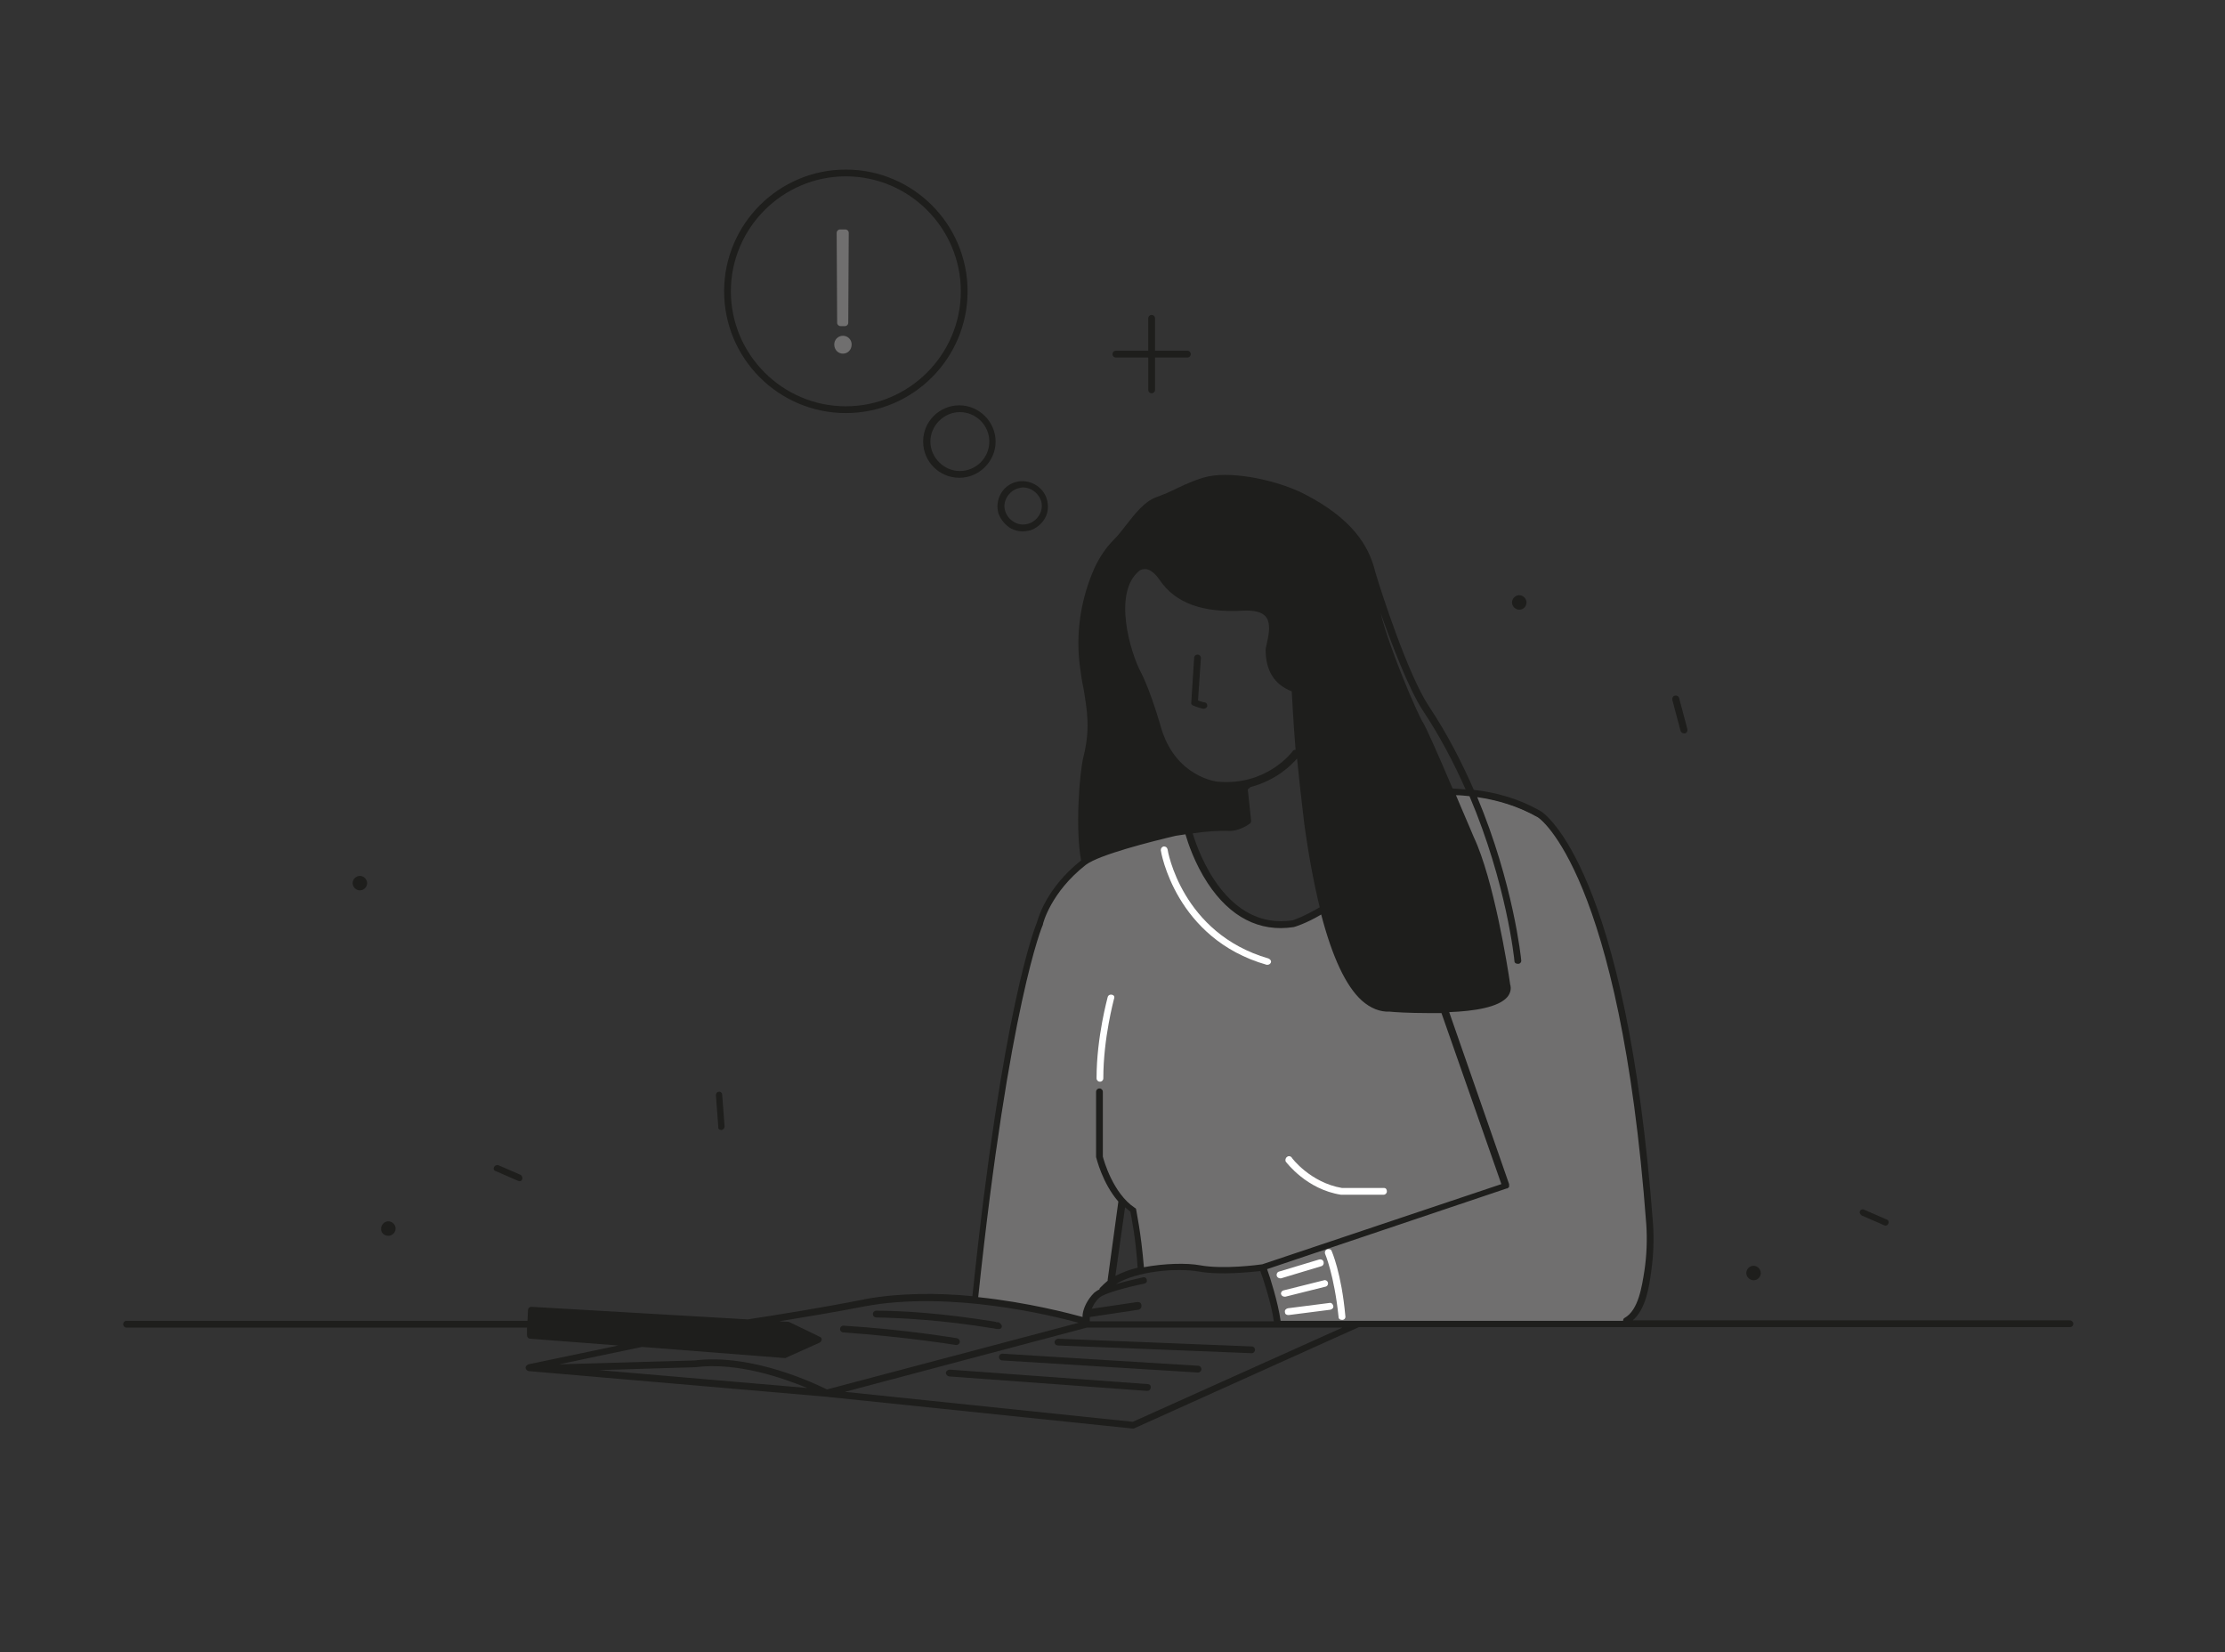<?xml version="1.0" encoding="UTF-8"?>
<svg xmlns="http://www.w3.org/2000/svg" xmlns:xlink="http://www.w3.org/1999/xlink" version="1.1" id="Ebene_1" x="0px" y="0px" viewBox="0 0 460.6 342" style="enable-background:new 0 0 460.6 342;" xml:space="preserve">
<rect x="0" y="0" width="460.6" height="342" fill="#333333" stroke="none"/>
<style type="text/css">
	.st0{fill:#706F6F;}
	.st1{fill:#FFFFFF;}
	.st2{fill:#1E1E1C;}
</style>
<g id="Ebene_2_00000060721561448271805380000005246448861196712613_">
</g>
<g id="Ebene_1_00000117646189857209574580000011063399791862515369_">
	<g>
		<path class="st0" d="M201.7,268.8c6.3-61.5,13.3-77.3,13.3-77.3s1.5-6.8,9.2-12.7c3.8-2.9,21.5-6.7,21.5-6.7s5.3,22,21.7,19.4    c0,0,18-5.2,21.9-26.2c0,0,15.6-3.8,29,3.8c0,0,18,10.2,23.5,84c0.2,3.2,0,6.9-0.5,10.1c-0.4,3.2-1.1,8.8-4.3,10.6l-72.5,0.8    c0,0-1.1-6.4-3.4-12c-0.4-1-8.9,0.8-10.2,0.4c0,0-5.7-1.6-14.7,0.1c0,0-0.8-11.7-1.9-12.7c-0.4-0.4-1.9-2.1-2.2-1.5    c-0.8,1.6-1.3,14.9-2.2,16.5c0,0-6.2,4.6-4.9,8.3C225,273.9,201.7,268.8,201.7,268.8"></path>
		<g>
			<path class="st1" d="M286.5,245.9h-8.7c-6.5-1.1-10.4-6.2-10.4-6.3c-0.2-0.3-0.7-0.4-1-0.1c-0.3,0.2-0.4,0.7-0.2,1     c0.2,0.2,4.3,5.7,11.4,6.8h0.1h8.7c0.4,0,0.7-0.3,0.7-0.7S286.9,245.9,286.5,245.9z"></path>
			<path class="st1" d="M230.2,205.9c-0.4-0.1-0.8,0.1-0.9,0.5c0,0.1-2.3,8.2-2.3,16.8c0,0.4,0.3,0.7,0.7,0.7s0.7-0.3,0.7-0.7     c0-8.4,2.2-16.3,2.2-16.4C230.8,206.3,230.6,206,230.2,205.9z"></path>
			<path class="st1" d="M245.8,117c1.1,1.4,2.1,2.6,3.7,3.4c2.3,1.3,4.8,1,7.2,0.7c2.1-0.2,4.1-0.4,5.9,0.4c6.7,3.1,5.9,14,5.9,14.1     c0,0.4,0.3,0.7,0.6,0.8c0,0,0,0,0.1,0c0.4,0,0.7-0.3,0.7-0.6c0-0.5,0.9-12-6.7-15.5c-2.2-1-4.4-0.8-6.6-0.5     c-2.3,0.2-4.4,0.5-6.4-0.6c-1.3-0.7-2.2-1.8-3.2-3.1s-2.3-2.3-3.8-3.1c-1.1-0.6-2.8-1.3-4.7-1.3c-0.4,0-0.7,0.3-0.7,0.7     s0.3,0.7,0.7,0.7c1.7,0.1,3.2,0.7,4.1,1.2C243.8,114.9,245,115.9,245.8,117z"></path>
			<path class="st1" d="M231,137.7c-0.4,0.2-0.5,0.6-0.4,0.9c1.8,4.4,3.9,11,3.2,17.9c-0.2,1.9-0.4,3.5-0.6,5     c-0.5,3.7-0.9,6.8-0.8,11.6c0,0.4,0.3,0.7,0.7,0.7l0,0c0.4,0,0.7-0.3,0.7-0.7c-0.1-4.7,0.3-7.8,0.8-11.4c0.2-1.5,0.4-3.2,0.6-5     c0.7-7.2-1.4-14.1-3.3-18.6C231.8,137.8,231.3,137.6,231,137.7z"></path>
			<path class="st1" d="M285.1,153.9c-0.8-0.7-1.6-1.4-2.2-2c-0.5-0.5-1.1-1.1-1.7-1.6c-1.3-1.2-2.6-2.4-3.5-3.8     c-1.7-2.7-1.9-5.8-2.1-9.1c-0.1-2.5-0.3-5-1.1-7.5c-0.1-0.4-0.5-0.6-0.9-0.4c-0.4,0.1-0.6,0.5-0.4,0.9c0.8,2.2,0.9,4.7,1.1,7.1     c0.2,3.3,0.4,6.8,2.3,9.8c1,1.6,2.4,2.9,3.7,4.1c0.6,0.5,1.1,1,1.6,1.6c0.6,0.6,1.4,1.3,2.3,2.1c2.6,2.2,5.8,5,5.7,7.5     c0,0.4,0.3,0.7,0.7,0.7l0,0c0.4,0,0.7-0.3,0.7-0.7C291.4,159.4,288,156.5,285.1,153.9z"></path>
			<path class="st1" d="M262.6,198.4c-18-5.2-20.9-22.4-20.9-22.6c-0.1-0.4-0.4-0.6-0.8-0.6c-0.4,0.1-0.6,0.4-0.6,0.8     c0,0.2,3,18.3,21.9,23.7c0.1,0,0.1,0,0.2,0c0.3,0,0.6-0.2,0.7-0.5C263.2,198.9,263,198.6,262.6,198.4z"></path>
			<path class="st1" d="M273.5,262.1c0.4-0.1,0.6-0.5,0.5-0.9s-0.5-0.6-0.9-0.5l-8.3,2.5c-0.4,0.1-0.6,0.5-0.5,0.9     c0.1,0.3,0.4,0.5,0.7,0.5c0.1,0,0.1,0,0.2,0L273.5,262.1z"></path>
			<path class="st1" d="M274.9,265.5c-0.1-0.4-0.5-0.6-0.8-0.5l-8.4,2.1c-0.4,0.1-0.6,0.5-0.5,0.8s0.4,0.5,0.7,0.5     c0.1,0,0.1,0,0.2,0l8.4-2.1C274.8,266.2,275,265.8,274.9,265.5z"></path>
			<path class="st1" d="M275.2,269.7l-8.6,1.1c-0.4,0.1-0.7,0.4-0.6,0.8c0,0.4,0.3,0.6,0.7,0.6h0.1l8.6-1.1c0.4-0.1,0.7-0.4,0.6-0.8     S275.6,269.6,275.2,269.7z"></path>
			<path class="st1" d="M274.7,258.6c-0.4,0.2-0.5,0.6-0.4,0.9c0,0,1.9,4.4,2.8,13.1c0,0.4,0.3,0.6,0.7,0.6c0,0,0,0,0.1,0     c0.4,0,0.7-0.4,0.6-0.8c-0.8-8.9-2.8-13.4-2.9-13.6C275.5,258.6,275.1,258.5,274.7,258.6z"></path>
			<path class="st1" d="M261.1,115.4c5.4-0.2,8.2,2.8,8.8,3.9c0.1,0.2,0.4,0.4,0.6,0.4c0.1,0,0.2,0,0.3-0.1c0.3-0.2,0.5-0.6,0.3-0.9     c-1.1-2-4.6-4.9-10.1-4.7c-5.1,0.2-7.7-2.4-7.7-2.4c-0.3-0.3-0.7-0.3-1,0s-0.3,0.7,0,1C252.4,112.7,255.4,115.6,261.1,115.4z"></path>
		</g>
		<g>
			<path class="st0" d="M174,67.5h0.9c0.4,0,0.7-0.3,0.7-0.7l0.1-18.6c0-0.2-0.1-0.4-0.2-0.5c-0.1-0.1-0.3-0.2-0.5-0.2h-1.1     c-0.2,0-0.4,0.1-0.5,0.2s-0.2,0.3-0.2,0.5l0.1,18.6C173.3,67.2,173.6,67.5,174,67.5z"></path>
			<path class="st0" d="M174.5,69.5c-1,0-1.8,0.8-1.8,1.8c0,1.1,0.8,1.9,1.8,1.9s1.8-0.8,1.8-1.9C176.3,70.3,175.5,69.5,174.5,69.5z     "></path>
		</g>
		<g>
			<path class="st2" d="M191.1,91.4c0,4.2,3.4,7.5,7.5,7.5s7.5-3.4,7.5-7.5s-3.4-7.5-7.5-7.5S191.1,87.2,191.1,91.4z M204.8,91.4     c0,3.4-2.8,6.1-6.1,6.1s-6.1-2.8-6.1-6.1s2.8-6.1,6.1-6.1S204.8,88,204.8,91.4z"></path>
			<path class="st2" d="M209.3,109.4c0.8,0.4,1.6,0.6,2.4,0.6c0.5,0,1-0.1,1.5-0.2c1.3-0.4,2.4-1.3,3.1-2.5c0.7-1.2,0.8-2.6,0.4-4     c-0.8-2.7-3.8-4.3-6.5-3.5c-2.8,0.8-4.3,3.8-3.5,6.5C207.2,107.6,208.1,108.7,209.3,109.4z M208.4,103c0.5-0.9,1.3-1.6,2.3-1.9     c0.4-0.1,0.7-0.2,1.1-0.2c1.6,0,3.1,1.1,3.7,2.7c0.3,1,0.2,2-0.3,2.9s-1.3,1.6-2.3,1.9c-1,0.3-2,0.2-2.9-0.3s-1.6-1.3-1.9-2.3     C207.8,104.9,207.9,103.9,208.4,103z"></path>
			<path class="st2" d="M175.1,85.5c13.9,0,25.2-11.3,25.2-25.2S189,35.1,175.1,35.1s-25.2,11.3-25.2,25.2S161.2,85.5,175.1,85.5z      M175.1,36.5c13.1,0,23.8,10.7,23.8,23.8s-10.7,23.8-23.8,23.8s-23.8-10.7-23.8-23.8S162,36.5,175.1,36.5z"></path>
			<path class="st2" d="M231,74h6.7v6.7c0,0.4,0.3,0.7,0.7,0.7s0.7-0.3,0.7-0.7V74h6.7c0.4,0,0.7-0.3,0.7-0.7s-0.3-0.7-0.7-0.7h-6.7     v-6.7c0-0.4-0.3-0.7-0.7-0.7s-0.7,0.3-0.7,0.7v6.7H231c-0.4,0-0.7,0.3-0.7,0.7S230.6,74,231,74z"></path>
			<path class="st2" d="M246.9,146c0,0,0.9,0.4,2.1,0.7c0.1,0,0.1,0,0.2,0c0.3,0,0.6-0.2,0.7-0.5c0.1-0.4-0.2-0.8-0.5-0.8     c-0.6-0.1-1.1-0.3-1.4-0.4l0.6-8.8c0-0.4-0.3-0.7-0.7-0.7s-0.7,0.3-0.7,0.7l-0.6,9.3C246.5,145.6,246.7,145.9,246.9,146z"></path>
			<path class="st2" d="M428.5,273.3H338c2.7-2.3,3.4-7,3.8-10c0.5-3.4,0.6-6.8,0.4-9.9c-5.5-73.4-22.4-84.9-23.1-85.4     c-4.6-2.7-9.5-4-14-4.5c-2.5-5.7-5.5-11.6-9.3-17.3c-4.3-6.5-9.8-23.4-11.1-27.8c-1.3-5.5-4.9-11.1-14.6-16.1     c-5.2-2.7-14.3-4.8-19.9-3.7c-2.3,0.5-4.5,1.5-6.6,2.5c-1.4,0.7-2.8,1.3-4.2,1.8c-2.5,0.9-4.4,3.4-6.3,5.8     c-0.9,1.2-1.8,2.3-2.6,3.1c-1.5,1.5-2.8,3.4-3.9,5.7c-2.9,6.5-4,13.7-3,20.8c0.2,1.5,0.4,2.9,0.7,4.2c0.8,4.9,1.4,8.4,0,14.1     c-0.9,3.6-1.7,15.2-0.5,21.5c-7.2,5.7-8.9,12-9.1,12.7c-0.5,1.3-7.2,17.8-13.4,77.5c-7.1-0.7-14.9-0.7-22.2,0.6l0,0     c-0.1,0-0.2,0-0.3,0.1h-0.1l0,0c-8.6,1.7-17.4,3.1-23.9,4.1l-44.8-2.6c-0.2,0-0.4,0.1-0.5,0.2s-0.2,0.3-0.2,0.5l-0.1,2.2h-83     c-0.4,0-0.7,0.3-0.7,0.7s0.3,0.7,0.7,0.7h82.9v1.6c0,0.4,0.3,0.7,0.6,0.7l18.3,1.4c-9.1,1.9-18.5,3.9-18.6,3.9     c-0.3,0.1-0.6,0.4-0.6,0.7c0,0.3,0.3,0.6,0.6,0.7l61.5,5.3l0,0l63.6,6.6c0,0,0,0,0.1,0s0.2,0,0.3-0.1l46.4-20.9h147.2     c0.4,0,0.7-0.3,0.7-0.7S428.8,273.3,428.5,273.3z M294.5,147c3.6,5.4,6.5,11,8.9,16.4c-0.9-0.1-1.8-0.1-2.7-0.2     c-2.9-6.8-5.4-12.5-6.1-13.6c-1.2-1.9-6.9-15.1-8.8-22.7C288.2,133.6,291.6,142.5,294.5,147z M270,170.5c0.9,6.6,2,12.4,3.2,17.3     c-3.2,1.9-5.6,2.7-5.6,2.7c-13.7,2.1-19.5-14-20.7-18c2.7-0.4,5.4-0.6,7.7-0.5c0.1,0,0.1,0,0.2,0c0.4,0,2.3-0.3,3.9-1.5     c0.2-0.1,0.3-0.4,0.3-0.6l-0.7-6.5l0.6-0.5c5.4-1.4,8.6-4.7,9.6-5.9C268.9,161,269.4,165.6,270,170.5z M235.9,118.1     c0,0,0.4-0.3,1-0.3c0.1,0,0.2,0,0.4,0c1,0.2,1.9,1,2.8,2.3c3.2,4.7,8.8,6.8,17.3,6.3c2.3-0.1,3.8,0.3,4.6,1.2     c1.1,1.3,0.7,3.6,0.3,5.3c-0.1,0.7-0.3,1.2-0.3,1.6c0,4.3,1.8,7.2,5.4,8.6c0.1,1.4,0.3,6,0.8,12.1c-0.3,0-0.5,0.1-0.6,0.3     c-0.1,0.1-5.3,7.2-15.5,6.3c-0.3,0-8.5-1-11.6-10.7c-0.1-0.3-2.2-7.9-4.4-12.1C234.1,135.2,230.2,122.7,235.9,118.1z      M215.9,191.4v-0.1c0-0.1,1.6-6.6,8.9-12.3c2.8-2.1,13.5-4.8,18.6-6c0.7-0.1,1.4-0.2,2-0.3c0.5,1.7,1.9,6,4.6,10.1     c4.6,7,10.7,10.2,17.8,9.1c0.1,0,2.5-0.7,5.7-2.6c2.3,8.8,5.1,14.8,8.4,17.8c1.8,1.6,3.8,2.4,5.8,2.3c0.8,0.1,4.1,0.3,8,0.3     c0.9,0,1.8,0,2.7,0l12.4,35.4l-49.5,16.6c-0.7,0.1-8,1.1-12.9,0.2c-2.7-0.5-7.3-0.4-11.6,0.4c-0.6-7.3-1.6-11.7-1.6-11.9     c0-0.2-0.1-0.3-0.3-0.4c-4.5-3-6.4-9.8-6.6-10.6V226c0-0.4-0.3-0.7-0.7-0.7s-0.7,0.3-0.7,0.7v13.3c0,0.1,0,0.1,0,0.2     c0.1,0.3,1.3,5.4,4.6,9.2v0.1l-2.2,16.1c0,0.1,0,0.1,0,0.2c-0.6,0.5-1.1,1-1.6,1.5c-0.1,0.1-0.1,0.2-0.1,0.3     c-0.5,0.2-0.8,0.5-1.1,0.7c-1.5,1.5-2.1,3.1-2.3,4c-0.1,0.4-0.1,0.7-0.1,1c-2.6-0.7-11.2-3-21.6-4.1     C208.9,207.8,215.8,191.5,215.9,191.4z M235.5,269.5l-9.5,1.4c0.3-0.7,0.8-1.6,1.6-2.3c0.9-0.9,6.2-2.3,9.3-2.9     c0.4-0.1,0.6-0.4,0.5-0.8s-0.4-0.6-0.8-0.5c-0.8,0.2-3.2,0.7-5.6,1.4c4.4-2.7,12.5-3.4,17.2-2.6c4.5,0.8,10.7,0.1,12.7-0.1     c0.5,1.3,2.3,6.7,2.8,10.4h-38.1c0-0.2,0-0.5,0-0.9l0,0h0.1l10-1.5c0.4-0.1,0.6-0.4,0.6-0.8C236.3,269.7,235.9,269.5,235.5,269.5     z M232.9,249.9c0.4,0.3,0.7,0.6,1.1,0.9c0.2,1.1,1.1,5.3,1.5,11.6c-1.7,0.4-3.2,1-4.6,1.7L232.9,249.9z M124,283.6l19.9-0.6     c8.7-1.1,18.1,2.2,23.2,4.3L124,283.6z M143.8,281.6l-28,0.8c4.7-1,11.3-2.4,17.1-3.6l29.5,2.3c0,0,0,0,0.1,0s0.2,0,0.3-0.1     l6.9-3.1c0.2-0.1,0.4-0.4,0.4-0.6c0-0.3-0.1-0.5-0.4-0.6l-6.2-3c-0.1,0-0.2-0.1-0.3-0.1l-1.9-0.1c5.4-0.9,11.6-1.9,17.7-3.1     c17.8-3.3,38.7,1.9,44.3,3.4l-52.1,13.8C169.1,286.6,155.9,280.1,143.8,281.6z M234.5,294.3l-59.6-6.2l50.1-13.3h0.3h52.6     L234.5,294.3z M336.3,272.8c-0.2,0.1-0.3,0.3-0.3,0.6h-54.9h-16c-0.5-3.7-2.2-9.1-2.8-10.7l49.6-16.7l0,0l0,0c0,0,0,0,0.1,0     s0.1-0.1,0.2-0.1c0,0,0-0.1,0.1-0.1l0.1-0.1v-0.1c0-0.1,0-0.1,0-0.2v-0.1c0-0.1,0-0.1,0-0.2l0,0l0,0L300,209.5     c5.2-0.2,10.3-1,12.1-3.2c0.6-0.8,0.8-1.7,0.5-2.6v-0.1c-0.5-3.5-3.4-21.6-7.5-30.3c-0.3-0.7-1.3-3.1-2.6-6.1     c-0.4-0.9-0.7-1.7-1.1-2.6c0.9,0,1.8,0.1,2.8,0.2c7.7,18.1,9.3,33.9,9.3,34.1c0,0.4,0.3,0.6,0.7,0.6c0,0,0,0,0.1,0     c0.4,0,0.7-0.4,0.6-0.8c0-0.2-1.6-15.8-9.1-33.7c4.1,0.6,8.4,1.8,12.6,4.2c0.2,0.1,17,11.6,22.4,84.3c0.2,3,0.1,6.3-0.4,9.6     C339.9,266.2,339.2,271.2,336.3,272.8z"></path>
			<path class="st2" d="M218.3,277.8c0,0.4,0.3,0.7,0.7,0.7l40.1,1.6l0,0c0.4,0,0.7-0.3,0.7-0.7c0-0.4-0.3-0.7-0.7-0.7l-40.1-1.6     C218.6,277.2,218.3,277.5,218.3,277.8z"></path>
			<path class="st2" d="M248,282.7l-40.5-2.5c-0.4,0-0.7,0.3-0.7,0.7c0,0.4,0.3,0.7,0.7,0.7l40.5,2.5l0,0c0.4,0,0.7-0.3,0.7-0.7     C248.7,283,248.4,282.7,248,282.7z"></path>
			<path class="st2" d="M237.6,286.5l-41-3c-0.4,0-0.7,0.3-0.8,0.6c0,0.4,0.3,0.7,0.6,0.8l41,3c0,0,0,0,0.1,0c0.4,0,0.7-0.3,0.7-0.6     C238.3,286.8,238,286.5,237.6,286.5z"></path>
			<path class="st2" d="M198.1,277c-0.1,0-10.5-1.8-23.5-2.6c-0.4,0-0.7,0.3-0.7,0.7c0,0.4,0.3,0.7,0.7,0.7     c12.9,0.9,23.2,2.6,23.3,2.6h0.1c0.3,0,0.6-0.2,0.7-0.6C198.7,277.4,198.5,277.1,198.1,277z"></path>
			<path class="st2" d="M206.7,273.7c-0.1,0-0.1,0-0.2,0c-0.1,0-0.3,0-0.4-0.1c-11-1.8-19.5-2.3-24.7-2.3l0,0     c-0.4,0-0.7,0.3-0.7,0.7c0,0.4,0.3,0.7,0.7,0.7c5.1,0.1,13.6,0.5,24.5,2.3c0.3,0.1,0.6,0.1,0.8,0.1c0.4,0,0.6-0.1,0.7-0.5     C207.4,274.2,207,273.8,206.7,273.7z"></path>
			<path class="st2" d="M347.9,151.3c0.1,0.3,0.4,0.5,0.7,0.5c0.1,0,0.1,0,0.2,0c0.4-0.1,0.6-0.5,0.5-0.9l-1.7-6.4     c-0.1-0.4-0.5-0.6-0.9-0.5s-0.6,0.5-0.5,0.9L347.9,151.3z"></path>
			<path class="st2" d="M385.4,251.6l4.6,2c0.1,0,0.2,0.1,0.3,0.1c0.3,0,0.5-0.2,0.6-0.4c0.2-0.4,0-0.8-0.4-0.9l-4.6-2     c-0.4-0.2-0.8,0-0.9,0.4C384.9,251,385.1,251.4,385.4,251.6z"></path>
			<path class="st2" d="M363,265c0.9,0,1.5-0.7,1.5-1.5s-0.7-1.5-1.5-1.5s-1.5,0.7-1.5,1.5S362.2,265,363,265z"></path>
			<path class="st2" d="M314.5,126.2c0.9,0,1.5-0.7,1.5-1.5s-0.7-1.5-1.5-1.5s-1.5,0.7-1.5,1.5S313.7,126.2,314.5,126.2z"></path>
			<path class="st2" d="M102.6,242.4l4.6,2c0.1,0,0.2,0.1,0.3,0.1c0.3,0,0.5-0.1,0.6-0.4s0-0.7-0.3-0.9l-4.6-2     c-0.3-0.1-0.7,0-0.9,0.3C102.1,241.9,102.2,242.3,102.6,242.4z"></path>
			<path class="st2" d="M74.5,184.3c0.8,0,1.5-0.7,1.5-1.5c0-0.8-0.7-1.5-1.5-1.5S73,182,73,182.8C73,183.6,73.7,184.3,74.5,184.3z"></path>
			<path class="st2" d="M80.4,255.8c0.8,0,1.5-0.7,1.5-1.5s-0.7-1.5-1.5-1.5s-1.5,0.7-1.5,1.5C78.8,255.1,79.5,255.8,80.4,255.8z"></path>
			<path class="st2" d="M149.3,233.9L149.3,233.9c0.4,0,0.7-0.4,0.7-0.7l-0.5-6.6c0-0.4-0.4-0.7-0.7-0.6c-0.4,0-0.6,0.4-0.6,0.7     l0.5,6.6C148.6,233.6,148.9,233.9,149.3,233.9z"></path>
		</g>
	</g>
</g>
</svg>
